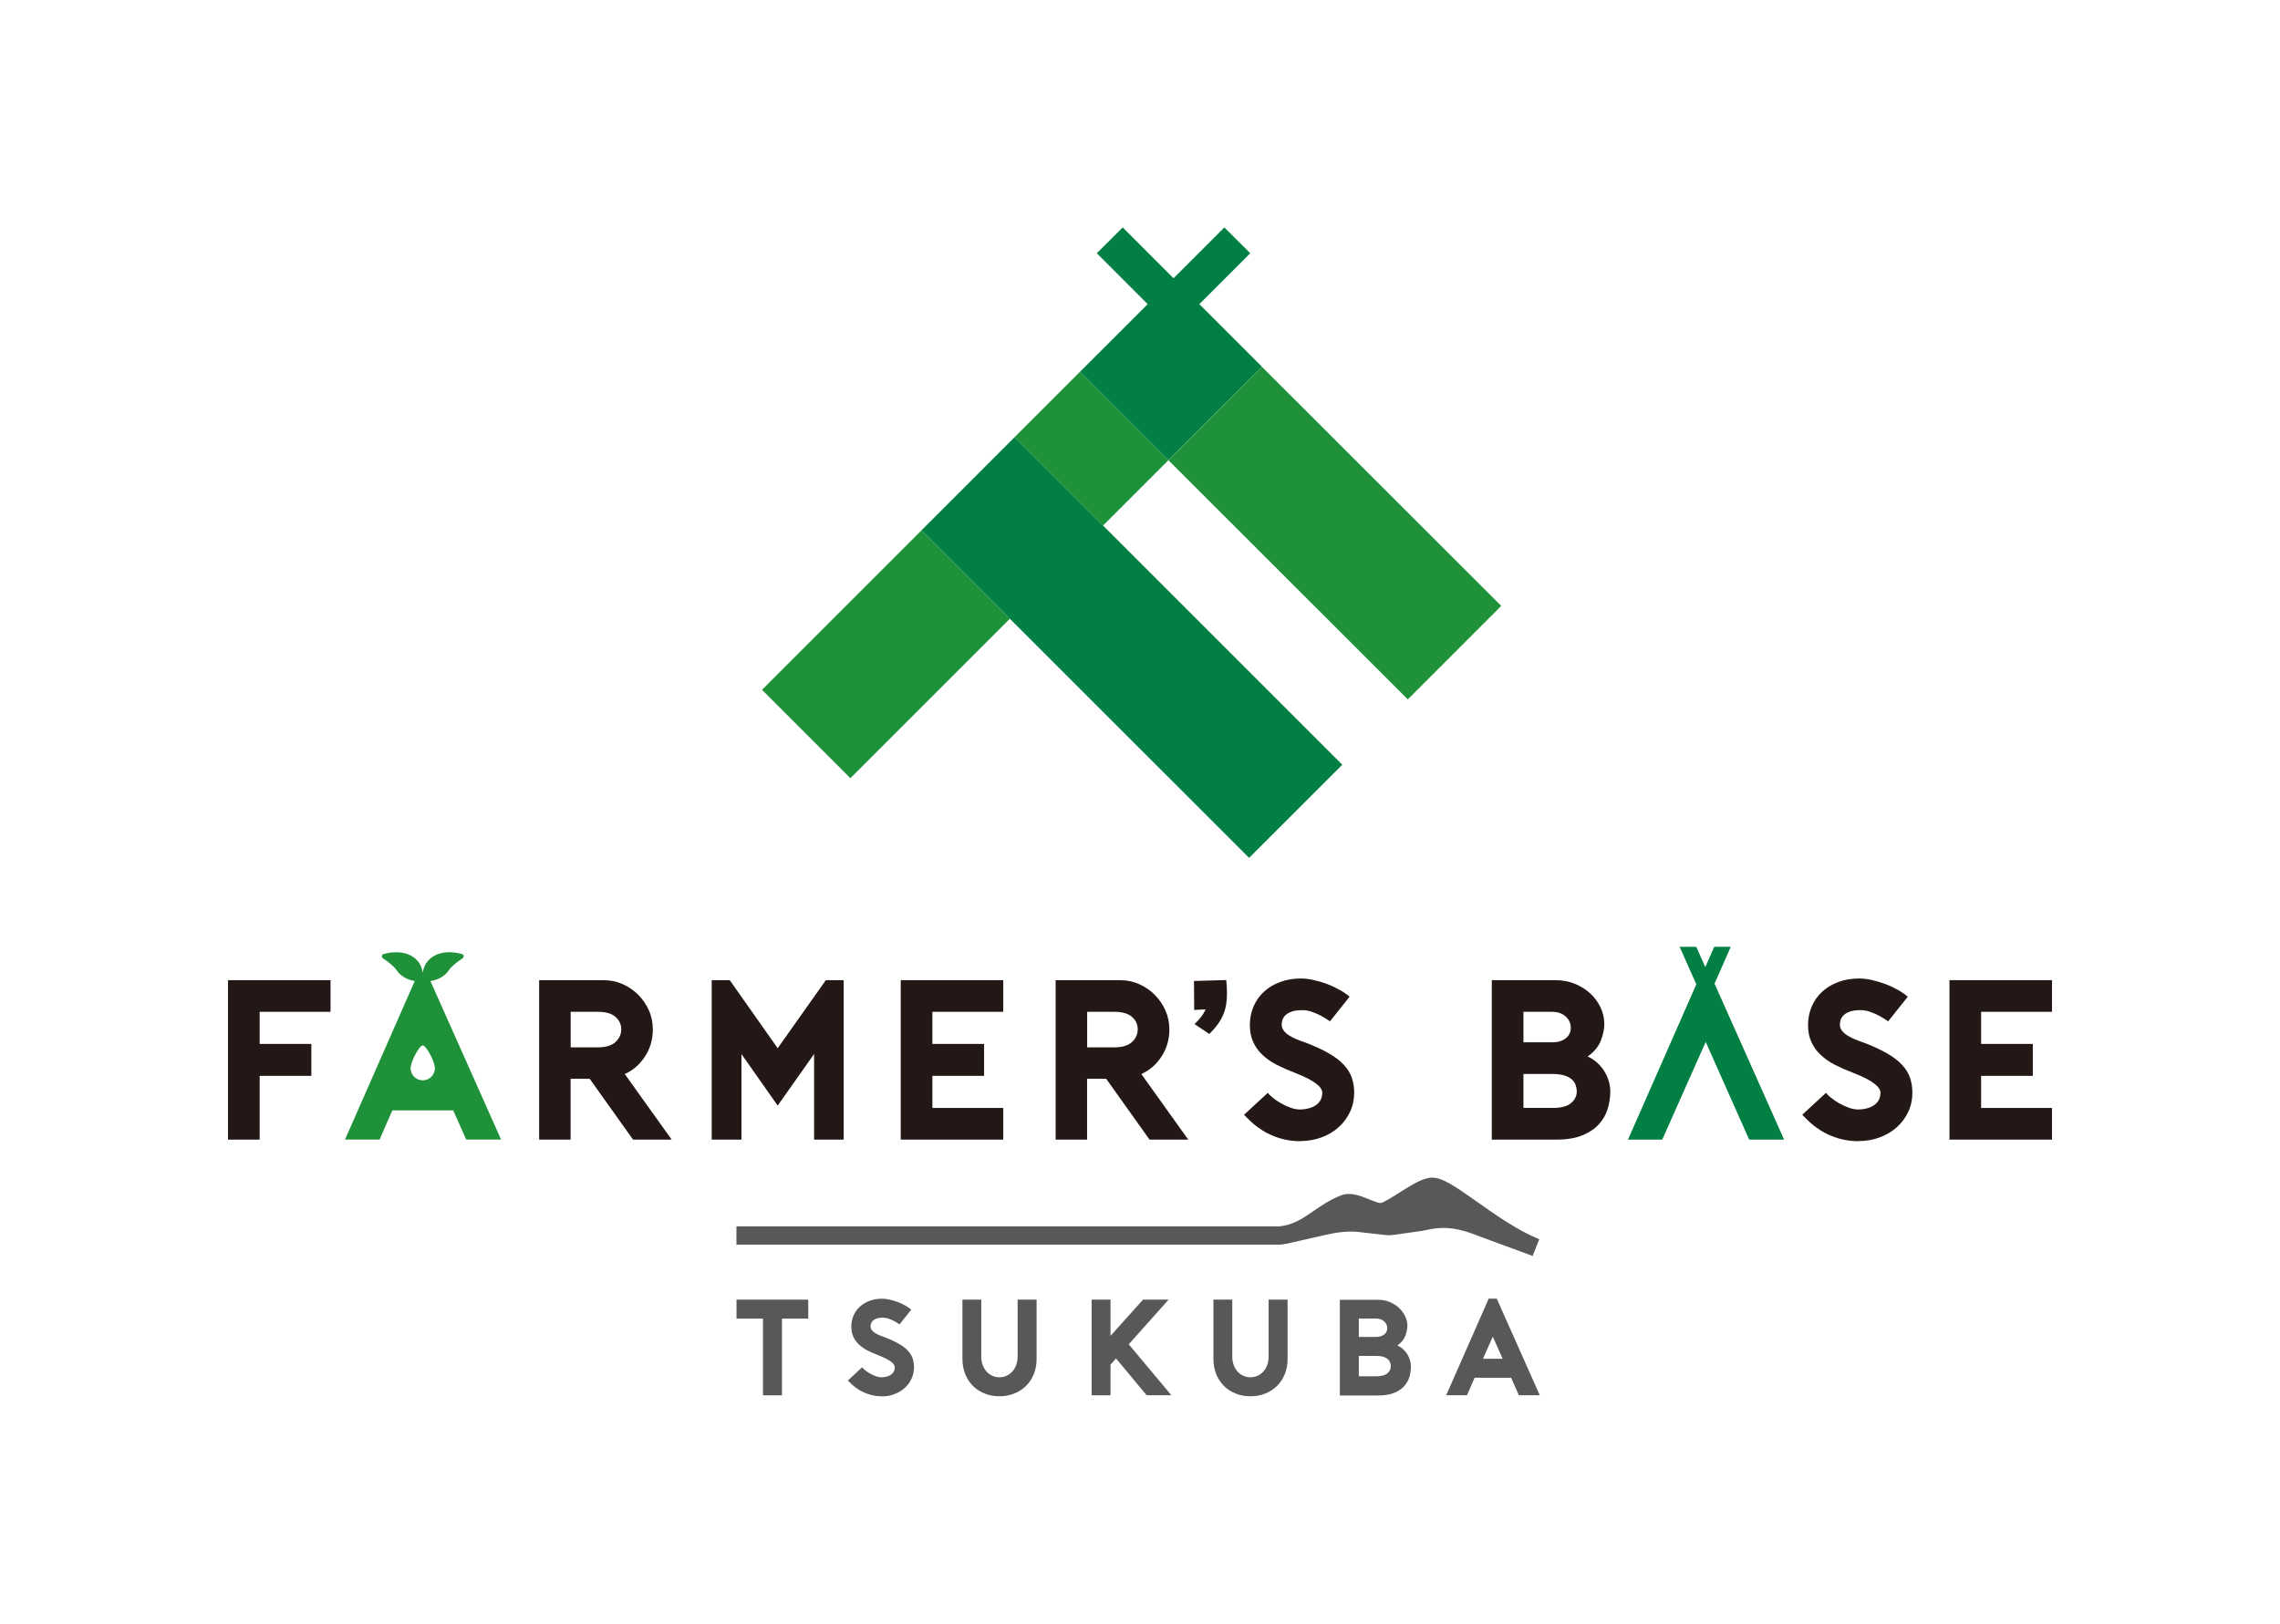 <?xml version="1.0" encoding="UTF-8"?><svg id="_レイヤー_2" xmlns="http://www.w3.org/2000/svg" viewBox="0 0 340 242.25"><g id="design"><rect width="340" height="242.25" style="fill:none; stroke-width:0px;"/><path d="M38.72,150.91v4.79h7.71v4.76h-7.71v9.51h-4.72v-23.78h15.29v4.72h-10.57Z" style="fill:#231815; stroke-width:0px;"/><path d="M100.18,169.97h-5.78l-6.46-9.07h-2.85v9.07h-4.69v-23.78h9.61c1,0,1.94.19,2.82.58.88.39,1.66.91,2.33,1.58.67.67,1.2,1.44,1.6,2.33.4.88.59,1.83.59,2.85,0,1.49-.39,2.84-1.16,4.03-.77,1.19-1.78,2.07-3.02,2.63l7,9.79ZM89.14,156.21c1.2,0,2.08-.27,2.65-.8.57-.53.85-1.16.85-1.89s-.28-1.34-.85-1.85c-.57-.51-1.45-.76-2.65-.76h-4.04v5.3h4.04Z" style="fill:#231815; stroke-width:0px;"/><polygon points="123.15 146.19 115.97 156.34 108.82 146.19 106.13 146.19 106.13 169.97 110.57 169.97 110.57 157.21 115.97 164.9 121.4 157.2 121.4 169.97 125.81 169.97 125.81 146.19 123.15 146.19" style="fill:#231815; stroke-width:0px;"/><path d="M139.04,150.91v4.79h7.71v4.76h-7.71v4.79h10.57v4.72h-15.29v-23.78h15.29v4.72h-10.57Z" style="fill:#231815; stroke-width:0px;"/><path d="M177.2,169.97h-5.78l-6.46-9.07h-2.85v9.07h-4.69v-23.78h9.61c1,0,1.94.19,2.82.58.88.39,1.66.91,2.33,1.58.67.67,1.2,1.44,1.6,2.33.4.88.6,1.83.6,2.85,0,1.49-.39,2.84-1.16,4.03-.77,1.19-1.78,2.07-3.02,2.63l7,9.79ZM166.16,156.21c1.2,0,2.08-.27,2.65-.8.57-.53.85-1.16.85-1.89s-.28-1.34-.85-1.85c-.57-.51-1.45-.76-2.65-.76h-4.04v5.3h4.04Z" style="fill:#231815; stroke-width:0px;"/><path d="M178.13,152.75c.82-.82,1.25-1.33,1.66-2.2l-1.71.08c0-1.41-.03-2.91-.03-4.32l4.81-.14c.08.73.11,1.39.11,2.01,0,2.28-.57,4.02-2.64,6.03l-2.2-1.47Z" style="fill:#231815; stroke-width:0px;"/><path d="M193.88,170.21c-1.04,0-2.05-.15-3.02-.44-.97-.29-1.89-.71-2.75-1.26h.03c-.61-.38-1.15-.8-1.63-1.26-.48-.45-.8-.78-.99-.99l3.53-3.26c.16.2.41.45.76.73.35.28.75.56,1.21.82.45.26.93.48,1.43.66.5.18.97.27,1.43.27.38,0,.77-.05,1.16-.14.38-.09.74-.23,1.05-.42.32-.19.58-.45.78-.76.2-.32.31-.71.31-1.19,0-.18-.06-.38-.19-.59-.12-.22-.34-.45-.65-.7-.31-.25-.73-.52-1.27-.8-.54-.28-1.22-.58-2.04-.9-.95-.36-1.83-.75-2.65-1.17-.82-.42-1.52-.91-2.12-1.48-.6-.57-1.07-1.21-1.39-1.94-.33-.72-.49-1.56-.49-2.51s.18-1.89.54-2.74c.36-.85.88-1.59,1.55-2.21.67-.62,1.47-1.11,2.41-1.46.94-.35,1.98-.53,3.11-.53.61,0,1.26.08,1.95.24.69.16,1.36.36,2.02.61.66.25,1.27.54,1.85.87.58.33,1.06.66,1.44,1l-2.92,3.67c-.43-.29-.87-.57-1.32-.82-.38-.2-.83-.4-1.32-.58-.5-.18-1.01-.27-1.53-.27-.95,0-1.69.19-2.23.56-.53.37-.8.91-.8,1.61,0,.32.1.61.29.87.19.26.45.5.78.71.33.22.71.41,1.14.59.43.18.88.35,1.36.51,1.36.52,2.5,1.05,3.43,1.58.93.53,1.68,1.1,2.24,1.7.57.6.97,1.25,1.21,1.94.24.69.36,1.44.36,2.26,0,1-.2,1.94-.61,2.82-.41.88-.97,1.65-1.68,2.29-.71.65-1.56,1.15-2.55,1.53-.99.37-2.05.56-3.21.56Z" style="fill:#231815; stroke-width:0px;"/><path d="M239.24,152.71c0,.77-.17,1.6-.52,2.5-.35.9-1.01,1.68-1.97,2.36.59.27,1.09.61,1.52,1.02.43.41.78.84,1.05,1.31.27.46.47.95.61,1.44.13.5.2.99.2,1.46,0,.88-.13,1.75-.39,2.6s-.7,1.61-1.32,2.29c-.62.68-1.45,1.23-2.48,1.65-1.03.42-2.31.63-3.85.63h-9.63v-23.78h9.53c1.02,0,1.97.18,2.85.54.88.36,1.65.84,2.3,1.44.66.6,1.17,1.3,1.54,2.09.37.79.56,1.61.56,2.45ZM227.18,155.46h4.28c.84,0,1.51-.2,2.02-.59.51-.4.76-.92.76-1.58s-.25-1.22-.76-1.68c-.51-.46-1.18-.7-2.02-.7h-4.28v4.55ZM231.49,165.25c1.29,0,2.22-.24,2.79-.73.57-.49.85-1.06.85-1.72,0-.34-.06-.67-.17-.99-.11-.32-.31-.59-.58-.83-.27-.24-.64-.43-1.12-.58-.48-.15-1.07-.22-1.77-.22h-4.31v5.06h4.31Z" style="fill:#231815; stroke-width:0px;"/><path d="M277.12,170.21c-1.04,0-2.05-.15-3.02-.44-.97-.29-1.89-.71-2.75-1.26h.03c-.61-.38-1.15-.8-1.63-1.26-.48-.45-.8-.78-.99-.99l3.53-3.26c.16.2.41.45.76.73.35.28.75.56,1.21.82.45.26.93.48,1.43.66.5.18.97.27,1.43.27.38,0,.77-.05,1.16-.14.38-.09.74-.23,1.05-.42.32-.19.58-.45.78-.76.2-.32.31-.71.31-1.19,0-.18-.06-.38-.19-.59-.12-.22-.34-.45-.65-.7-.31-.25-.73-.52-1.27-.8-.54-.28-1.22-.58-2.04-.9-.95-.36-1.83-.75-2.65-1.17-.82-.42-1.52-.91-2.12-1.48-.6-.57-1.07-1.21-1.39-1.94-.33-.72-.49-1.56-.49-2.51s.18-1.89.54-2.74c.36-.85.88-1.59,1.55-2.21.67-.62,1.47-1.11,2.41-1.46.94-.35,1.98-.53,3.11-.53.61,0,1.26.08,1.95.24.69.16,1.36.36,2.02.61.66.25,1.27.54,1.85.87.58.33,1.06.66,1.44,1l-2.92,3.67c-.43-.29-.87-.57-1.32-.82-.38-.2-.83-.4-1.32-.58-.5-.18-1.01-.27-1.53-.27-.95,0-1.69.19-2.23.56-.53.37-.8.91-.8,1.61,0,.32.1.61.29.87.19.26.45.5.78.71.33.22.71.41,1.14.59.43.18.88.35,1.36.51,1.36.52,2.5,1.05,3.43,1.58.93.53,1.68,1.1,2.24,1.7.57.6.97,1.25,1.21,1.94.24.69.36,1.44.36,2.26,0,1-.2,1.94-.61,2.82-.41.88-.97,1.65-1.68,2.29-.71.65-1.56,1.15-2.55,1.53s-2.05.56-3.21.56Z" style="fill:#231815; stroke-width:0px;"/><path d="M295.43,150.91v4.79h7.71v4.76h-7.71v4.79h10.57v4.72h-15.29v-23.78h15.29v4.72h-10.57Z" style="fill:#231815; stroke-width:0px;"/><path d="M120.52,196.67h-3.91v11.44h-2.83v-11.44h-3.95v-2.83h10.7v2.83Z" style="fill:#595757; stroke-width:0px;"/><path d="M131.45,208.25c-.62,0-1.23-.09-1.81-.27-.58-.18-1.13-.43-1.65-.75h.02c-.37-.23-.69-.48-.98-.75-.29-.27-.48-.47-.59-.59l2.12-1.96c.09.12.25.27.46.44s.45.33.72.49c.27.16.56.29.86.4.3.11.58.16.86.16.23,0,.46-.03.69-.08.23-.05.44-.14.63-.25.19-.12.35-.27.47-.46s.18-.43.18-.71c0-.11-.04-.23-.11-.36-.07-.13-.2-.27-.39-.42s-.44-.31-.76-.48c-.33-.17-.73-.35-1.22-.54-.57-.22-1.1-.45-1.59-.7-.49-.25-.91-.55-1.27-.89-.36-.34-.64-.73-.84-1.16-.2-.43-.3-.94-.3-1.51s.11-1.13.33-1.64c.22-.51.53-.95.93-1.32s.88-.67,1.45-.88c.56-.21,1.19-.32,1.87-.32.37,0,.76.05,1.17.14.41.1.82.22,1.21.37.39.15.76.32,1.11.52.35.2.64.4.87.6l-1.75,2.2c-.26-.18-.52-.34-.79-.49-.23-.12-.5-.24-.8-.35-.3-.11-.6-.16-.92-.16-.57,0-1.02.11-1.33.34-.32.22-.48.55-.48.97,0,.19.06.36.17.52.12.16.27.3.47.43.2.13.42.25.68.36s.53.21.82.31c.82.31,1.5.63,2.06.95.56.32,1.01.66,1.35,1.02.34.36.58.75.72,1.16s.21.87.21,1.35c0,.6-.12,1.16-.37,1.69-.24.53-.58.99-1.01,1.38-.43.39-.94.69-1.53.92s-1.23.34-1.93.34Z" style="fill:#595757; stroke-width:0px;"/><path d="M149.04,208.25c-.82,0-1.56-.14-2.24-.42s-1.26-.66-1.74-1.15c-.48-.49-.86-1.07-1.13-1.75-.27-.68-.41-1.43-.41-2.24v-8.85h2.81v8.48c0,.48.07.91.22,1.3.15.39.35.71.6.98.25.27.54.47.87.61s.67.21,1.02.21.69-.07,1.02-.21.61-.35.87-.61c.25-.26.45-.59.6-.98.15-.39.22-.82.22-1.3v-8.48h2.83v8.85c0,.82-.14,1.56-.41,2.24-.27.68-.65,1.26-1.14,1.75-.49.49-1.07.87-1.75,1.15s-1.43.42-2.24.42Z" style="fill:#595757; stroke-width:0px;"/><path d="M168.32,200.5l6.36,7.6h-3.69l-4.57-5.5c-.12.15-.25.3-.39.46-.14.16-.28.31-.43.46v4.59h-2.81v-14.27h2.81v5.4l4.85-5.4h3.81l-5.95,6.67Z" style="fill:#595757; stroke-width:0px;"/><path d="M186.47,208.25c-.82,0-1.56-.14-2.24-.42-.68-.28-1.26-.66-1.74-1.15-.48-.49-.86-1.07-1.13-1.75-.27-.68-.41-1.43-.41-2.24v-8.85h2.81v8.48c0,.48.07.91.22,1.3.15.39.35.71.6.98.25.27.54.47.87.61s.67.21,1.02.21.69-.07,1.02-.21.61-.35.87-.61c.25-.26.45-.59.6-.98s.22-.82.22-1.3v-8.48h2.83v8.85c0,.82-.14,1.56-.41,2.24-.27.68-.65,1.26-1.14,1.75s-1.07.87-1.75,1.15c-.68.28-1.43.42-2.24.42Z" style="fill:#595757; stroke-width:0px;"/><path d="M209.87,197.75c0,.46-.11.96-.31,1.5-.21.54-.6,1.01-1.18,1.42.35.16.66.37.91.61.26.24.47.51.63.79s.28.57.36.87c.08.3.12.59.12.88,0,.53-.08,1.05-.23,1.56s-.42.97-.79,1.38-.87.74-1.49.99c-.62.25-1.39.38-2.31.38h-5.78v-14.27h5.72c.61,0,1.18.11,1.71.33.53.22.99.51,1.38.87.39.36.7.78.93,1.25.22.48.34.97.34,1.47ZM202.63,199.4h2.57c.5,0,.91-.12,1.21-.36.31-.24.46-.55.46-.95s-.15-.73-.46-1.01c-.31-.28-.71-.42-1.21-.42h-2.57v2.73ZM205.22,205.27c.78,0,1.33-.15,1.67-.44.34-.29.51-.64.51-1.03,0-.2-.03-.4-.1-.59-.07-.19-.18-.36-.35-.5s-.39-.26-.67-.35c-.29-.09-.64-.13-1.06-.13h-2.59v3.04h2.59Z" style="fill:#595757; stroke-width:0px;"/><path d="M223.2,193.69l6.42,14.41h-3.12l-1.16-2.61h-5.44c-.18.41-.37.85-.58,1.32-.21.47-.4.9-.56,1.29h-3.1l6.34-14.41h1.2ZM224.08,202.66l-1.47-3.3-1.47,3.3h2.94Z" style="fill:#595757; stroke-width:0px;"/><polygon points="255.68 146.71 258.1 141.21 255.63 141.21 254.3 144.24 252.95 141.21 250.47 141.21 252.96 146.81 242.77 169.97 247.88 169.97 254.36 155.4 260.84 169.97 260.85 169.97 266.05 169.97 255.68 146.71" style="fill:#028043; stroke-width:0px;"/><path d="M64.2,146.32c1.04-.13,2.14-.73,2.68-1.54.46-.7,1.46-1.43,2.11-1.86.24-.16.19-.54-.09-.62-2.54-.71-4.25.05-5.08,1-.5.58-.7,1.24-.78,1.79-.07-.55-.27-1.21-.78-1.79-.82-.95-2.54-1.7-5.08-1-.28.08-.33.46-.09.62.65.43,1.65,1.16,2.11,1.86.53.8,1.62,1.4,2.65,1.53l-10.4,23.65h5.16c.27-.66.58-1.38.93-2.16.35-.78.67-1.51.97-2.19h9.07l1.94,4.35h5.2l-10.54-23.65ZM63.04,161.13c-1,0-1.81-.81-1.81-1.81s1.31-3.4,1.81-3.4,1.81,2.4,1.81,3.4-.81,1.81-1.81,1.81Z" style="fill:#1e9139; stroke-width:0px;"/><rect x="115.3" y="88.25" width="33.63" height="18.64" transform="translate(-30.3 122.01) rotate(-45)" style="fill:#1e9139; stroke-width:0px;"/><polyline points="151.3 65.2 164.49 78.38 164.49 78.38 164.49 78.38 174.24 68.63 174.24 68.63 174.24 68.63 161.06 55.44" style="fill:#1e9139; stroke-width:0px;"/><rect x="189.19" y="54.27" width="19.71" height="50.45" transform="translate(2.13 164.11) rotate(-45.02)" style="fill:#1e9139; stroke-width:0px;"/><polyline points="188.18 54.69 174.24 68.63 174.24 68.63 188.18 54.69" style="fill:#1e9139; stroke-width:0px;"/><polygon points="164.49 78.38 164.49 78.38 164.49 78.38 151.3 65.2 137.41 79.1 150.59 92.28 186.27 127.95 200.17 114.06 164.49 78.38" style="fill:#028043; stroke-width:0px;"/><polygon points="178.85 45.36 186.44 37.77 182.58 33.92 175 41.5 167.42 33.92 163.56 37.77 171.15 45.36 161.06 55.44 174.24 68.63 188.18 54.69 178.85 45.36" style="fill:#028043; stroke-width:0px;"/><path d="M229.54,184.82c-3.18-1.26-6.54-3.64-9.24-5.55-3.37-2.38-5.2-3.63-6.74-3.63-1.36,0-3.06,1.09-4.87,2.23-.94.6-2.36,1.5-2.8,1.56h0c-.36,0-1.11-.3-1.72-.55-1.29-.52-2.75-1.11-4.07-.63-1.66.61-2.94,1.49-4.18,2.34-1.63,1.12-3.03,2.1-5.12,2.32h-80.98v2.72h81.19c.33-.04.64-.09.94-.15h0s.02,0,.02,0c.1-.02.19-.04.29-.07l5.18-1.18c1.63-.38,3.33-.65,4.99-.5l4.24.48c.41.04.82.02,1.22-.04l4.11-.58c1.83-.36,3.67-.91,7.17.27l9.32,3.44s.04.02.06.03l1-2.53Z" style="fill:#595757; stroke-width:0px;"/></g></svg>